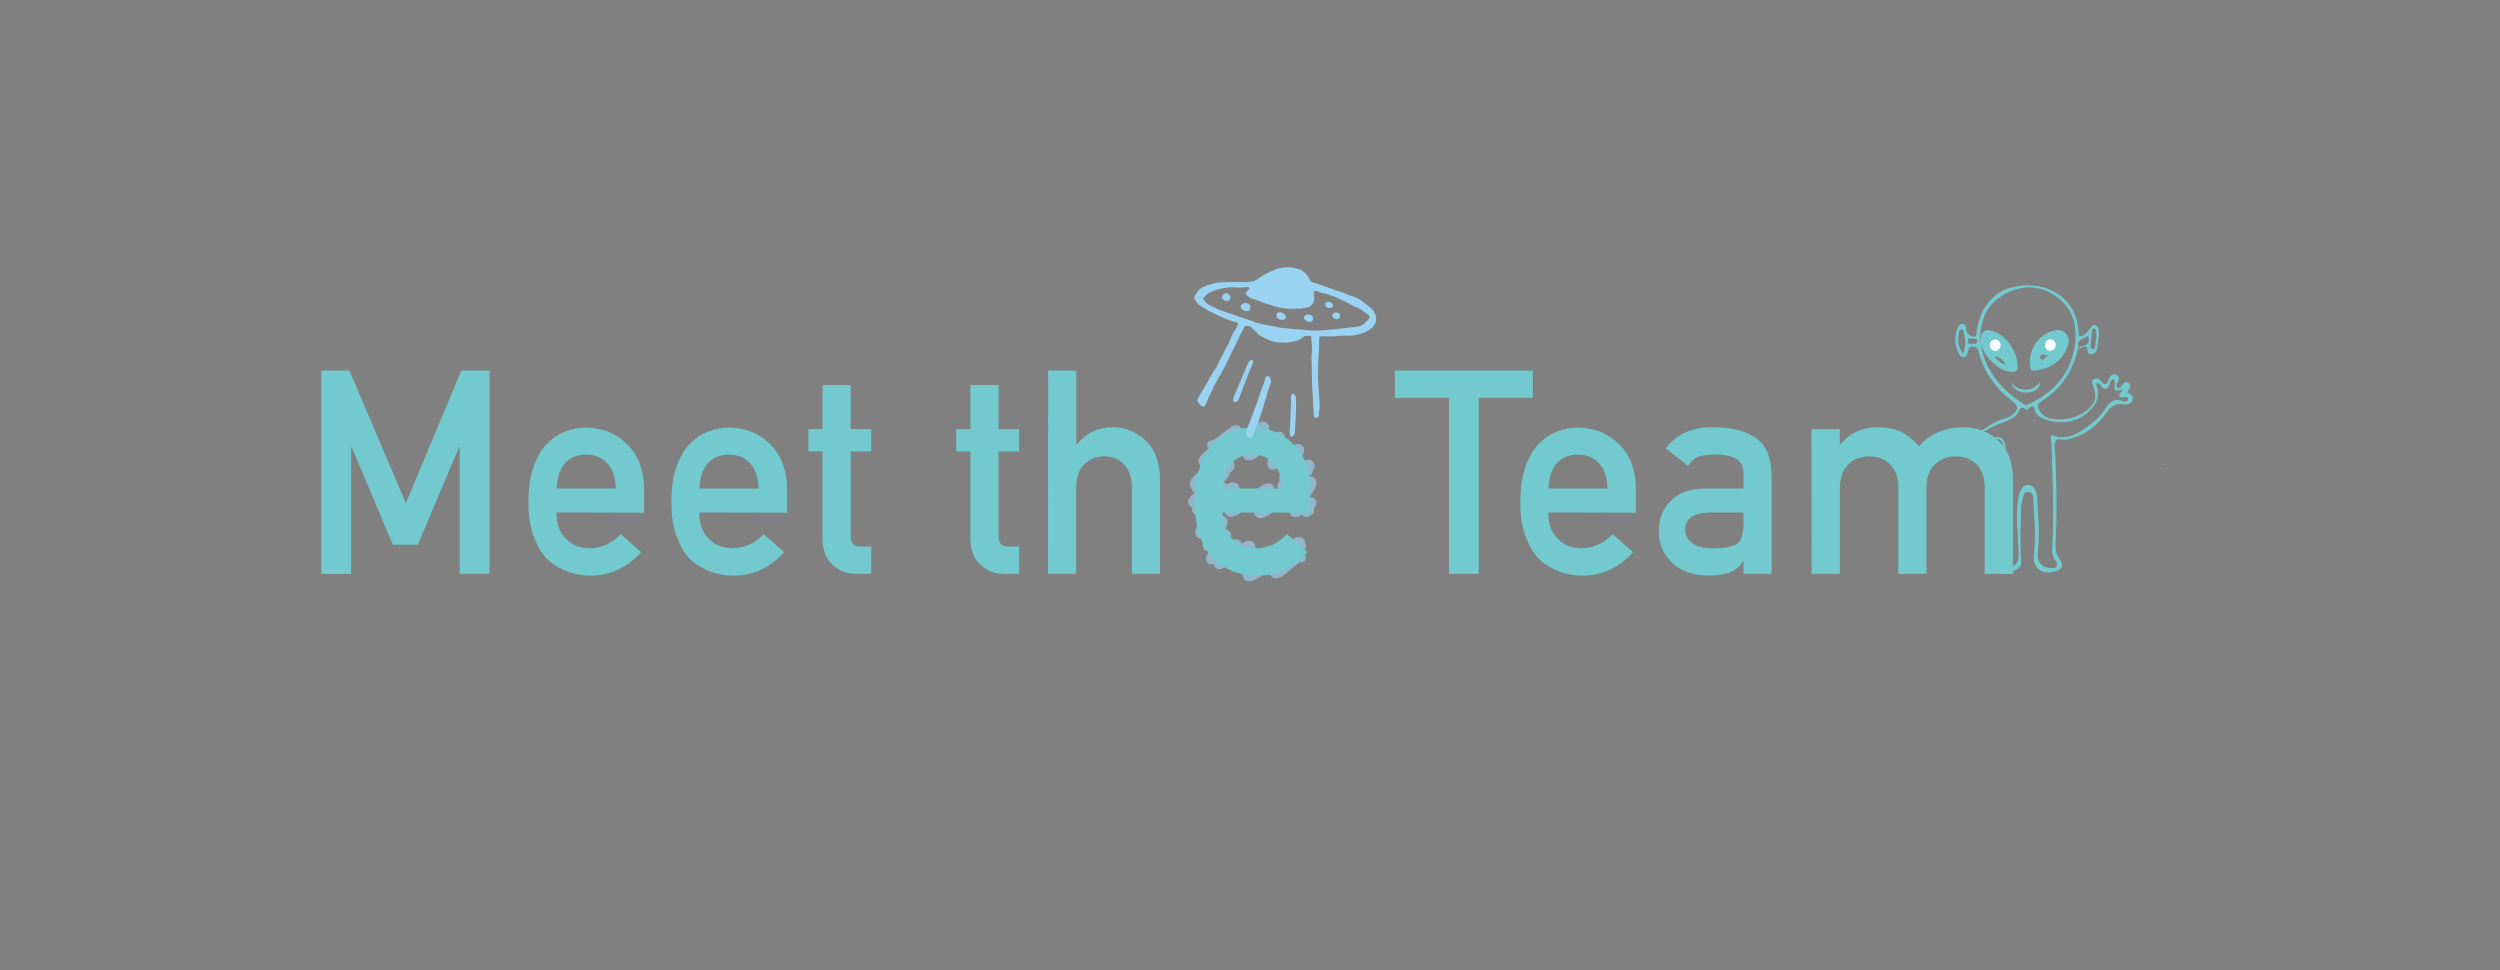 <?xml version="1.0" encoding="utf-8"?>
<!-- Generator: Adobe Illustrator 25.2.1, SVG Export Plug-In . SVG Version: 6.00 Build 0)  -->
<svg version="1.1" id="Layer_1" xmlns="http://www.w3.org/2000/svg" xmlns:xlink="http://www.w3.org/1999/xlink" x="0px" y="0px"
	 viewBox="0 0 2223 862.7" style="enable-background:new 0 0 2223 862.7;" xml:space="preserve">
<rect x="0" y="0" width="2223" height="862.7" fill="#808080" stroke="none"/>
<style type="text/css">
	.st0{opacity:0.65;}
	.st1{fill:none;stroke:#9AD2F1;stroke-width:8.504;stroke-linecap:round;stroke-linejoin:round;}
	.st2{fill:#72CACF;}
	.st3{fill:#485165;}
	.st4{fill:#EFF0F3;}
	.st5{fill:#FFFFFF;}
	.st6{fill:#9AD2F1;}
</style>
<g class="st0">
	<g>
		<g>
			<path class="st1" d="M1109.5,404.8c2.2,3.8,26.6-19.4,28.4-16.4c2.2,3.8-8.2,22.1-6.7,24.7c1.6,2.7,22.4-16.8,24-13.9
				c2.4,4.2-15.9,22.6-13.2,27.2c2.2,3.8,20.7-16.4,22.6-13c2.8,4.8-26.1,16-24.5,18.7c1.4,2.3,20.7-17,22.9-13.2"/>
			<path class="st1" d="M1093.4,454.8c3,5.1,32.9-24.6,35.3-20.4c1.3,2.2-10.9,18.6-9.4,21.3c4,7,42.4-35,46.9-27.1
				c2.3,4-16.9,23.9-15.3,26.7c1.5,2.7,14.3-10.6,15.3-8.8c0.8,1.4-5.6,7.8-4.9,9c0.4,0.7,2.7-2.2,3-1.7"/>
			<path class="st1" d="M1077.5,395.7c2.1,3.6,20.7-16.1,22.5-13c2.9,5.1-32.8,23-29.8,28.1c5.6,9.7,50.2-37.8,54-31.2
				c5.7,9.9-66.9,43.1-61.8,52c1.8,3.1,27.9-23.5,31.1-18c2.5,4.3-32.7,15.4-29.6,20.8c2,3.4,23.1-18.8,25.5-14.7
				c2.1,3.7-30.6,23.6-28.6,27.1c2.5,4.4,22.6-19.2,25.3-14.6c1.7,3-23.9,10.7-22.5,13.1c1.8,3.1,20.7-16.3,22.6-13.1
				c2.7,4.7-23.8,17.9-22,21c3.2,5.6,30.4-25.1,33.6-19.4c2.9,5.1-34.7,33.3-30.4,40.9c1.2,2,18-14.6,19.8-11.4
				c2.4,4.1-15,19.6-13.6,22c1.6,2.8,14.6-13.4,16.7-9.7c1.4,2.5-15.2,18.9-13.6,21.8c1.6,2.7,21.8-15.7,23.2-13.4
				c2.1,3.6-17.4,15.6-16.2,17.7c1.7,2.9,25.9-20,28.1-16.2c1.9,3.3-4.9,21.4-3,24.6c3.7,6.4,43.9-34.1,47.7-27.5
				c2.7,4.7-51.1,22.4-47.1,29.5c3.5,6,44.3-33,47.5-27.4c2.5,4.3-25.6,21.3-23.5,24.8c2.8,4.8,21.1-17.9,23.5-13.6"/>
		</g>
	</g>
</g>
<g>
	<path class="st2" d="M285.7,329.5h25l50.2,117.9l49.3-117.9h25.1v180.8h-26.5V397.6h-0.6l-36.7,86.8h-22.1l-36.7-86.8h-0.5v112.8
		h-26.5L285.7,329.5L285.7,329.5z"/>
	<path class="st2" d="M494.8,455.7c0,10.3,2.9,18.2,8.7,23.6c5.4,5.5,12.4,8.2,21.2,8.2c10.2,0,19.3-4.2,27.3-12.5l18.1,16
		c-12.7,14-27.7,21-44.9,20.8c-6.6,0-13-1-19.2-3c-3.1-1.1-6.2-2.5-9.1-4.3c-3.1-1.6-6-3.5-8.8-5.8c-5.3-4.8-9.6-11.5-12.8-20.1
		c-3.6-8.3-5.4-19-5.4-32.2c0-12.7,1.6-23.3,4.7-31.7c3.1-8.6,7.1-15.4,12-20.3c5-5,10.5-8.7,16.7-10.9c6.1-2.2,12.1-3.3,18-3.3
		c14.2,0.2,26.3,5,36.1,14.5c10,9.7,15.1,23,15.3,39.9v21.3L494.8,455.7L494.8,455.7z M547.5,434.4c-0.3-10.1-2.9-17.7-7.8-22.8
		c-4.8-4.9-11-7.4-18.5-7.4c-7.5,0-13.7,2.5-18.5,7.4c-4.7,5.1-7.3,12.8-7.8,22.8H547.5z"/>
	<path class="st2" d="M621.8,455.7c0,10.3,2.9,18.2,8.7,23.6c5.4,5.5,12.4,8.2,21.2,8.2c10.2,0,19.3-4.2,27.3-12.5l18.2,16
		c-12.7,14-27.7,21-44.9,20.8c-6.6,0-13-1-19.2-3c-3.1-1.1-6.2-2.5-9.1-4.3c-3.1-1.6-6-3.5-8.8-5.8c-5.3-4.8-9.6-11.5-12.8-20.1
		c-3.6-8.3-5.4-19-5.4-32.2c0-12.7,1.6-23.3,4.7-31.7c3.1-8.6,7.1-15.4,12-20.3c5-5,10.5-8.7,16.7-10.9c6.1-2.2,12.1-3.3,18-3.3
		c14.2,0.2,26.3,5,36.1,14.5c10,9.7,15.1,23,15.3,39.9v21.3L621.8,455.7L621.8,455.7z M674.5,434.4c-0.3-10.1-2.9-17.7-7.8-22.8
		c-4.8-4.9-11-7.4-18.5-7.4c-7.5,0-13.7,2.5-18.5,7.4c-4.7,5.1-7.3,12.8-7.8,22.8H674.5z"/>
	<path class="st2" d="M731.4,342.4h25v39.2h18.3v19.8h-18.3v75c-0.2,6.5,2.8,9.7,8.9,9.6h9.4v24.3h-13.1c-8.8,0-16-2.8-21.6-8.4
		c-5.8-5.4-8.6-13.1-8.6-23.3v-77.2h-12.6v-19.8h12.6L731.4,342.4L731.4,342.4z"/>
	<path class="st2" d="M862.9,342.4h25v39.2h18.3v19.8h-18.3v75c-0.2,6.5,2.8,9.7,8.9,9.6h9.4v24.3h-13.1c-8.8,0-16-2.8-21.6-8.4
		c-5.8-5.4-8.6-13.1-8.6-23.3v-77.2h-12.6v-19.8h12.6V342.4z"/>
	<path class="st2" d="M932,329.5h25v65.7h0.5c8.2-10.2,19-15.3,32.4-15.3c10.3,0,19.8,3.8,28.3,11.3c8.5,7.6,12.9,18.8,13.3,33.5
		v85.6h-25v-76.7c0-9-2.3-15.9-7-20.6c-4.6-4.8-10.5-7.2-17.7-7.2s-13.1,2.4-17.8,7.2c-4.7,4.7-7.1,11.6-7.1,20.6v76.7h-25
		L932,329.5L932,329.5z"/>
	<path class="st2" d="M1087.2,455.7c0,10.3,2.9,18.2,8.7,23.6c5.4,5.5,12.4,8.2,21.2,8.2c10.2,0,19.3-4.2,27.3-12.5l18.2,16
		c-12.7,14-27.7,21-44.9,20.8c-6.6,0-13-1-19.2-3c-3.1-1.1-6.2-2.5-9.1-4.3c-3.1-1.6-6-3.5-8.8-5.8c-5.3-4.8-9.6-11.5-12.8-20.1
		c-3.6-8.3-5.4-19-5.4-32.2c0-12.7,1.6-23.3,4.7-31.7c3.1-8.6,7.1-15.4,12-20.3c5-5,10.5-8.7,16.7-10.9c6.1-2.2,12.1-3.3,18-3.3
		c14.2,0.2,26.3,5,36.1,14.5c10,9.7,15.1,23,15.2,39.9v21.3L1087.2,455.7L1087.2,455.7z M1139.9,434.4c-0.3-10.1-2.9-17.7-7.8-22.8
		c-4.8-4.9-11-7.4-18.5-7.4c-7.5,0-13.7,2.5-18.5,7.4c-4.7,5.1-7.3,12.8-7.8,22.8H1139.9z"/>
	<path class="st2" d="M1288.3,353.8h-48v-24.3h122.6v24.3h-48v156.5h-26.5V353.8z"/>
	<path class="st2" d="M1376.7,455.7c0,10.3,2.9,18.2,8.7,23.6c5.4,5.5,12.4,8.2,21.2,8.2c10.2,0,19.3-4.2,27.3-12.5l18.2,16
		c-12.7,14-27.7,21-44.9,20.8c-6.6,0-13-1-19.2-3c-3.1-1.1-6.2-2.5-9.1-4.3c-3.1-1.6-6-3.5-8.8-5.8c-5.3-4.8-9.6-11.5-12.8-20.1
		c-3.6-8.3-5.4-19-5.4-32.2c0-12.7,1.6-23.3,4.7-31.7c3.1-8.6,7.1-15.4,12-20.3c5-5,10.5-8.7,16.7-10.9c6.1-2.2,12.1-3.3,18-3.3
		c14.2,0.2,26.3,5,36.1,14.5c10,9.7,15.1,23,15.2,39.9v21.3L1376.7,455.7L1376.7,455.7z M1429.4,434.4c-0.3-10.1-2.9-17.7-7.8-22.8
		c-4.8-4.9-11-7.4-18.5-7.4c-7.5,0-13.7,2.5-18.5,7.4c-4.7,5.1-7.3,12.8-7.8,22.8H1429.4z"/>
	<path class="st2" d="M1550.3,498.9h-0.5c-2.3,4.4-5.9,7.6-10.8,9.7c-4.8,2.1-11.4,3.2-19.9,3.2c-13.9-0.2-24.7-4-32.2-11.4
		c-7.9-7.3-11.9-16.6-11.9-27.9c0-10.8,3.4-19.8,10.3-26.9c6.9-7.3,17-11,30.3-11.2h34.7v-13.6c0.2-11.4-8.4-16.9-25.6-16.6
		c-6.2,0-11.2,0.7-14.8,2c-3.8,1.6-6.7,4.2-8.9,8l-19.7-15.5c9.5-12.8,23.6-19.1,42.1-18.7c15.7-0.2,28.2,2.9,37.6,9.2
		c9.4,6.4,14.1,17.5,14.3,33.2v87.9h-25L1550.3,498.9L1550.3,498.9z M1550.3,455.7h-30.1c-14.6,0.3-21.8,5.5-21.7,15.5
		c0,4.4,1.9,8.1,5.7,11.2c3.6,3.4,9.6,5.1,17.9,5.1c10.5,0.2,17.9-1.1,22.3-3.8c3.9-2.7,5.9-8.9,5.9-18.6L1550.3,455.7L1550.3,455.7
		z"/>
	<path class="st2" d="M1610.8,381.6h25.1v13.6h0.5c8.5-10.2,19.7-15.3,33.6-15.3c8.9,0.2,16.1,1.7,21.6,4.6
		c5.4,3.2,10.3,7.3,14.8,12.3c10.1-11.4,23.6-17,40.6-16.9c10.7,0,20.4,3.8,29.3,11.3c8.8,7.6,13.3,18.8,13.6,33.5v85.6h-25.1v-76.7
		c0-9-2.4-15.9-7.2-20.6c-4.8-4.8-11-7.2-18.5-7.2c-7.6,0-13.8,2.4-18.7,7.2c-5,4.7-7.4,11.6-7.4,20.6v76.7h-25v-76.7
		c0-9-2.4-15.9-7.2-20.6c-4.9-4.8-11.1-7.2-18.7-7.2c-7.6,0-13.8,2.4-18.5,7.2c-5,4.7-7.6,11.6-7.6,20.6v76.7h-25.1L1610.8,381.6
		L1610.8,381.6z"/>
</g>
<g id="thwRnJ_1_">
	<g>
		<path class="st2" d="M1891.5,349c0.8-1.5,1.7-2.7,2.2-4.1c0.7-2,0.3-3.8-1.7-4.9c-1.9-1-3.2,0-4.3,1.5c-1.2,1.6-2.3,4.5-4.6,3.2
			c-2.7-1.6-0.1-4,0.6-5.9c0.8-2.2,0.5-4.2-1.6-5.4c-2.1-1.2-4.1-0.6-5.6,1.2c-0.9,1.2-1.5,2.6-2,4c-1.3,3.5-3.1,4.1-5.6,1.1
			c-1.9-2.3-4.1-4.6-7.2-2.5c-2.9,2-0.8,4.8,0,7.2c2.8,8.1,1.6,13.8-4.9,19.4c-8.5,7.4-18.7,9.8-29.6,9c-6.1-0.5-11.9-2.7-14.4-9.3
			c-1-2.6-0.9-4.5,1.9-6.2c18.1-11.3,29.1-27.7,33.3-48.6c-1.5-7.2,5-7.3,8.6-10c3.4,7.9-4.3,9.3-8.6,10c2.1,2.8,6.1-2.3,7.5-0.1
			c1.5,2.2-0.3,6.9,4.5,6.4c4.1-0.4,4.8-4.1,5.1-7.2c0.5-4.7,1.8-9.4,1-14.1c-0.3-1.8-0.7-3.9-2.9-4.5c-2.2-0.5-3.7,0.9-4.7,2.5
			c-1.4,2-2.7,4.1-4.8,5.6c-1.2,0.8-2.8,1.9-4.1,1.6c-1.9-0.3-1.1-2.5-1.2-3.9c-2-27.1-22.4-43-49.9-41.1
			c-23.2,1.6-37.5,16.8-40.9,41.3c-0.2,1.6,0.5,3.7-2,4.1c-2,0.3-3.8-0.3-5.1-1.9c-1.2-1.4-2.2-3-2.2-5.1c0-2-0.9-3.9-3.1-4.2
			c-2.6-0.4-3.7,1.6-4.5,3.6c-3,7.6-2.7,15.2,1,22.5c1,1.9,2.4,3.7,4.8,3.3c2.2-0.3,2.8-2.3,3.2-4.2c0.6-2.7,1.5-5.5,4.8-5.3
			c3,0.2,4.2,2.5,5,5.4c4.8,18.3,15.6,32.5,30.5,43.9c4.5,3.5,4.8,6.4,0.7,10.4c-1.9,1.9-4.2,3.3-6.8,4c-12.4,3.3-22.1,11-31.4,19.4
			c-1.8,1.6-3.6,3.3-4.8,5.2c0.5,0,0.9-0.1,1.4-0.1c0.8,0,1.6,0,2.4,0.1c2-3,4.4-5.8,7.2-8.3c6.8-6.1,14.9-9.5,23.2-12.7
			c4.2-1.6,8.6-3.2,11.6-6.9c2.1-2.6,2.2-8.7,8.2-4.2c1.4,1,2.5-1.9,4.1-2.4c1.7-0.6,2.8-1,3.1,1.4c0.6,5,4.2,7.6,8.3,9.2
			c15.4,5.9,31.7,3.7,43.3-9.8c4.6-5.4,6.3-11.5,4.3-18.5c-0.3-1.2-1.6-2.6,0.3-3.3c1.6-0.5,2.1,1.1,2.9,2.2
			c2.7,3.7,5.4,3.6,7.5-0.4c0.5-1,0.8-2.1,1.2-3.2c0.4-1.1,1-2.2,2.4-1.9c1.4,0.3,1.4,1.5,1.3,2.7c-0.6,8.1-0.6,8.1,6.5,6.2
			c0.2,0,0.4,0.4,0.6,0.5c-0.6,1.9-3.8,2.5-2.8,5.1c0.7,1.8,2.5,1.3,3.9,1.2c1.6,0,4-1,3.6,1.8c-0.4,2.4-2.9,2.3-4.7,1.6
			c-7.2-2.8-11.9,1-15.2,6.4c-5.4,8.7-13.2,14.6-21.4,20c-7.5,4.9-15.6,7.6-24.7,4.4c-2.7-0.9-2.9,0.8-2.6,2.7
			c1.2,8.3,0.9,16.6,1.2,24.9c0.9,23.5,1.2,46.9,0.1,70.4c-0.2,4.8-0.5,9.4,3.1,13.3c1.2,1.3,1.9,3,0.9,4.7c-1.1,2.1-3.1,1.8-5,1.7
			c-9.3-0.3-13.2-5.6-11.7-17.2c1.9-15-0.5-29.9-0.6-44.8c0-2-0.6-4.1-1.4-6.1c-1.1-2.9-3-5.5-6.3-5.8c-3.4-0.3-5.6,1.9-7,4.8
			c-1.3,2.5-2.1,5.2-2.5,8.1c-2.1,15.3-0.1,30.7,0.5,45.9c0.4,11.1-0.7,12.1-12.4,15.8c-1.7,0.5-3.5,0.6-4.7-1
			c-1.2-1.7-0.5-3.3,0.6-4.7c2.9-3.4,3.4-7.5,3.4-11.7c0.2-13.1,0.8-26.1,0.8-39.2c-0.1-17.4,2.2-34.7,0.6-52.1
			c-0.8-7.9-4.5-10.1-11.9-7.3c-5.1,1.9-9,5-12.5,8.8c0.8,0.5,1.5,1,2.2,1.6c1.3-1.3,2.6-2.6,4.1-3.7c3.8-3,8.5-7.8,12.7-5.6
			c4.6,2.3,3.8,9.1,3.4,14.1c-2.3,27.9-2.5,55.9-3.6,83.9c-0.2,4.2-0.2,8-2.8,11.8c-2.9,4.2-1.2,8.5,3.3,9.3
			c6.1,1.1,11.5-1.4,16.5-4.7c3.8-2.5,2.4-5.9,2.3-9.8c-0.6-14.3-0.1-28.6,0.2-42.9c0.1-3.4,0.8-6.8,1.7-10c0.6-2.4,1.2-5.7,4.8-5.3
			c3.6,0.3,4.4,3.3,4.5,6.2c0.6,16.4,2.5,32.8,0.5,49.3c-1.6,12.3,7.4,19.1,19.3,15.2c5.8-1.9,7.3-5.3,3.8-10.2
			c-3.2-4.5-4.2-9.2-3.9-14.5c1.4-26.7,1-53.3-0.3-80c-0.2-3.6-1.3-7.7,0-10.7c1.7-3.7,6.4-1.1,9.7-1.7c15.5-2.8,27-11.7,35.9-23.9
			c4.2-5.7,8.1-8.9,15.3-7.5c3.2,0.6,6.7-0.1,7.8-4C1897.5,351.9,1894.7,350.2,1891.5,349z M1860.4,293.3c0.1-0.7,0.6-1.5,1.5-1.3
			c0.6,0.1,1.6,0.7,1.7,1.2c0.4,1.6,0.5,3.3,0.7,4.9c-0.4,3.3-0.9,6.4-1.3,9.6c-0.2,1.4-0.4,2.8-2.2,2.6c-1.3-0.1-2-1.4-1.9-2.4
			C1859.3,303,1859.8,298.2,1860.4,293.3z M1745.5,314.4c-4.8-6.3-4.8-12.4-3.7-18.6c0.2-1.2,0.8-2.7,2.5-2.7c2,0,1.8,1.7,2,2.9
			C1747.3,301.9,1748.7,307.9,1745.5,314.4z M1758,303.9c-0.5,3.1-3.8,1.1-5.7,1.7c-2.7,0.9-2.3-2.1-2.3-3.3c0-2.9,2.3-0.4,3-1.2
			C1755.2,301.7,1758.7,300.1,1758,303.9z M1804.9,359c-1.7,0.9-3.4,1.5-5.3,0.3c-22.3-14.1-36.9-33.1-39-59.1
			c0.8-19.1,8.6-32.4,24.9-40.1c16.2-7.7,32.1-5.5,45.7,5.7c14.1,11.7,16.4,28.1,13.1,45.1C1839.8,333.7,1825.3,349,1804.9,359z"/>
		<path class="st3" d="M1924.1,413.1c0.2-0.1,0.3-0.3,0.4-0.4c-0.2-0.1-0.5-0.3-0.7-0.3c-0.1,0-0.2,0.2-0.4,0.3
			C1923.7,412.9,1923.9,413,1924.1,413.1z"/>
		<path class="st4" d="M1924.1,413.1c-0.2-0.1-0.5-0.3-0.7-0.4c0.1-0.1,0.3-0.4,0.4-0.3c0.3,0.1,0.5,0.2,0.7,0.3
			C1924.4,412.9,1924.3,413,1924.1,413.1z"/>
		<path class="st2" d="M1805,321.3c0.1-12.1,8.2-23.3,19.8-26.9c4.3-1.3,8.6-1.6,12.1,2.1c3.3,3.5,3,7.6,1.5,11.7
			c-4.2,11.5-12.7,18-24.4,20.6C1806,330.7,1805,329.7,1805,321.3z M1819.2,303.7c-3.2,0.3-5.8,0.5-5.7,3.7c0.1,3,1.9,5.1,4.8,5.3
			c2.7,0.1,4.8-1.5,4.7-4.5C1823,305.3,1821.2,303.8,1819.2,303.7z M1821.3,315.9c-2.3,0.7-5.1-2.3-6.9,0.6c-0.5,0.8-0.5,2.8,0.5,3
			C1817.8,320.3,1819.2,317.3,1821.3,315.9z"/>
		<path class="st2" d="M1793.9,324.9c0.9,4.3-1.3,5.9-6,5.7c-12.2-0.6-27.6-17.5-26.8-29.8c0.4-5.9,4.4-8.5,10.4-6.6
			C1783.4,297.8,1793.7,311.6,1793.9,324.9z M1771.6,309.8c2.8-0.1,4.2-1.7,4.6-4.2c0.5-3.2-2.3-3-4.1-3.3c-2.4-0.4-4.2,0.9-4.3,3.4
			C1767.7,308.1,1769.4,309.4,1771.6,309.8z M1783.6,324.8c-1.9-4.1-4.8-6.9-10-8.1C1776.1,320.9,1779.7,323,1783.6,324.8z"/>
		<path class="st2" d="M1787.8,340.5c9.6,8.2,18.2,8.3,26.4-0.7c-0.6,5.2-3.4,7.8-8.9,8.9C1797.7,350.1,1791.3,347.5,1787.8,340.5z"
			/>
		<circle class="st2" cx="1819.5" cy="308.1" r="7.2"/>
		
			<ellipse transform="matrix(7.159302e-02 -0.997 0.997 7.159302e-02 1387.578 2102.663)" class="st5" cx="1823.3" cy="306" rx="5.1" ry="4.8"/>
		<circle class="st2" cx="1773.6" cy="307.8" r="7.2"/>
		
			<ellipse transform="matrix(7.159302e-02 -0.997 0.997 7.159302e-02 1341.832 2053.978)" class="st5" cx="1774.3" cy="306.2" rx="5.1" ry="4.8"/>
	</g>
</g>
<g>
	<path class="st6" d="M1111.5,250.6c-1.6,0.1-3.2,0.2-4.8,0.2c-6.5-0.2-12.9,0.1-19.4,0.2c-1.2,0-2.4,0.1-3.6,0.2
		c-0.8,0.1-1.6,0.1-2.4,0.3c-3.5,1.1-7.1,1.6-10.4,3.3c-2.3,0.6-3.7,2.4-5.5,3.7c-1,1.5-2.1,3-3,4.5c-0.2,0.3-0.3,0.8-0.3,1.2
		c-0.2,0.8-0.2,1.6,0.3,2.3c0.9,1.3,1.9,2.6,2.9,3.9c1.5,1,3,2.1,4.5,3c2,1.1,3.9,2.1,5.7,3.4c4.3,2.2,8.7,4.2,13.1,6.2
		c0.7,0.3,1.5,0.5,2.3,0.8c1.5,0.6,3.1,1,4.5,1.6c1.5,0.6,3.1,1,4.6,1.5c0.4,0.1,0.7,0.4,1,0.7c0.1,0.1,0.1,0.4,0.1,0.5
		c-0.9,2-1.8,4.1-3.2,5.8c-0.7,0.8-1.1,1.7-1.6,2.6c-1.1,2-1.9,4-2.7,6.1c-0.6,1.9-1.4,3.8-2.6,5.4c-0.7,1-1.2,2.1-1.7,3.2
		c-1.1,2.4-2.3,4.7-3.6,7c-1,1.7-1.9,3.5-2.6,5.4c-0.7,1.9-1.6,3.7-3,5.2c-0.4,0.4-0.7,1-1,1.5c-1.5,2.2-2.7,4.5-3.9,6.8
		c-1.4,2.7-2.9,5.3-4.5,7.9c-0.8,1.4-1.9,2.6-2.6,4.1c-0.7,1.5-1.7,2.7-2.3,4.3c-0.3,0.8-0.9,1.3-1,2.2c-0.1,0.4-0.2,0.9,0,1.2
		c0.8,1.4,1.7,2.7,2.9,3.8c0.4,0.4,1,0.7,1.6,0.8c1.4,0.2,2.1-0.1,2.5-1c2.1-4.8,4.1-9.7,6.5-14.3c1.3-3.9,3.9-7,5.5-10.7
		c0.9-1.1,1.5-2.4,2.2-3.6c1.3-2.3,2.5-4.6,3.7-6.9c1.3-2.5,2.5-5.1,3.7-7.6c1.2-2.3,2.1-4.8,3.5-7c2.5-6,5.5-11.7,8.4-17.4
		c0.4-0.7,0.7-1.5,1.1-2.1c0.3-0.5,0.9-0.8,1.5-0.9c0.8-0.1,1.6,0,2.4,0c0.9,0,1.6,0.3,2.2,0.9c1.6,1.5,3.2,3.1,4.7,4.7
		c2,2.1,4.3,3.7,6.8,5c4,1.9,8,3.8,12.6,3.9c2,0.1,4,0.2,6,0.3c1,0,2,0,3-0.2c2.4-0.4,4.8-0.9,7.1-1.4c1.2-0.3,2.3-0.7,3.3-1.4
		c1.1-0.8,2.3-1.6,3.5-2.4c0.7-0.5,1.5-0.7,2.3-0.7c1,0,2,0,3,0.1c0.7,0,1.2,0.5,1.2,1c0.1,3,0.3,6,0.6,9.1c0.1,1.2,0.2,2.4,0,3.6
		c-0.1,1-0.1,2-0.3,3c-0.2,2-0.2,4-0.1,6c0.2,3.8,0.3,7.7,0.3,11.5c0,6.9,0.4,13.7,0.9,20.6c0.2,2.4,0.2,4.8,0.3,7.3
		c0.2,2.8,0.5,5.6,0.4,8.5c0,0.6,0.4,1.1,0.6,1.7c0.2,0.5,0.5,0.6,1,0.5c0.6-0.1,1.2-0.2,1.8-0.3c0.8-0.2,1.4-0.9,1.3-1.8
		c-0.1-1.4-0.2-2.9,0.2-4.2c0.6-2.2,0.5-4.4,0.4-6.6c-0.1-2.6-0.2-5.2-0.6-7.9c-0.2-1.2-0.2-2.4-0.3-3.6c-0.3-4.2-0.4-8.5-0.5-12.7
		c0-6.5,0-12.9,0.6-19.4c0.3-3.6,0.5-7.3,0.4-10.9c0-1.4,0-2.8,0-4.2c0-0.4,0.4-0.7,0.8-0.8c2-0.3,4,0,6,0c3.4,0,6.9,0.1,10.3-0.4
		c2-0.3,4-0.3,6-0.3c1.4,0,2.8,0.1,4.2,0.1c1.2,0,2.4,0,3.6-0.3c2.2-0.4,4.3-1,6.5-1.6c1.1-0.4,2.4-0.5,3.4-1.2
		c1.8-1.2,4-1.9,5.7-3.5c0.4-0.4,0.9-0.8,1.2-1.3c0.7-1.3,1.9-2.1,2.4-3.5c0.1-0.4,0.2-0.8,0.3-1.2c0.1-0.8,0.1-1.6,0.2-2.4
		c0.2-1.5-0.1-2.8-0.8-4.1c-0.2-0.4-0.5-0.7-0.6-1.1c-0.2-1.3-1-2.1-1.8-3c-2.4-2.4-5.2-4.5-7.9-6.5c-1.3-1-2.6-1.9-4-2.7
		c-2-1-3.9-2.1-6.1-2.7c-1.7-0.5-3.4-1.2-5.1-1.9c-2.2-0.9-4.5-1.8-6.8-2.5c-1.9-0.6-3.9-1.1-5.7-1.9c-2.6-1.1-5.3-1.9-7.9-2.9
		c-2.8-1.1-5.8-1.9-8.6-2.8c-0.6-0.2-1.2-0.3-1.7-0.6c-0.5-0.2-1.1-0.5-1.4-1.1c-0.3-0.5-0.6-1-0.9-1.6c-1-2.3-2.6-4.1-4.6-6
		c-0.7-0.5-1.7-1.3-2.6-2c-1.6-0.4-2.9-1.3-4.6-1.5c-1.2-0.1-2.4-0.3-3.6-0.6c-1.6-0.4-3.2-0.4-4.8-0.3c-0.8,0-1.6,0.1-2.4,0.2
		c-2.9,0.1-5.6,0.8-8.2,1.9c-5.7,2.5-11.3,5.3-16.3,9.1C1115.5,249.8,1113.6,250.5,1111.5,250.6z M1110.7,256.3c0,0.2,0.1,0.4,0,0.5
		c-0.9,1.1-1.8,2.2-2.7,3.2c-0.3,0.4-0.2,1.2,0.1,1.7c1.2,1.7,2.9,2.8,4.8,3.6c0.9,0.4,1.9,0.7,2.8,1c1.1,0.4,2.4,0.6,3.4,1.2
		c4.8,2.3,9.9,3.4,14.9,5c1.5,0.5,3.1,0.9,4.7,1.2c1.4,0.3,2.8,0.6,4.2,0.6c5.8,0.4,11.7,0.5,17.5-0.4c1.2-0.2,2.4-0.5,3.5-1
		c1.3-0.6,2.4-1.5,3.2-2.7c0.2-0.3,0.4-0.7,0.6-1.1c0.7-1.9,1.2-3.8,0.8-5.9c-0.2-1.2-0.4-2.4-0.2-3.6c0.1-0.5,0.8-1,1.3-0.9
		c0.6,0.1,1.2,0.2,1.8,0.4c1.1,0.4,2.2,0.9,3.4,1.2c1.2,0.3,2.4,0.5,3.5,0.8c4.3,1.1,8.5,2.6,12.5,4.5c3.3,1.6,6.6,3,9.7,4.9
		c1.2,0.7,2.5,1.3,3.8,1.9c2.2,1,4.5,1.9,6.5,3.3c1.8,1.3,3.6,2.5,5.4,3.8c0.5,0.4,0.9,0.8,1.3,1.3c0.4,0.5,0.4,1.2,0.2,1.7
		c-0.2,0.6-0.5,1.1-0.9,1.6c-0.7,0.7-1.4,1.4-1.9,1.9c-1.1,1-2,1.9-3,2.6c-0.6,0.5-1.3,0.9-2.1,1.1c-1.8,0.5-3.5,0.9-5.3,1.1
		c-6,0.7-12,1.2-18,2.1c-4.6,0.2-9.2,0.8-13.9,1c-3,0.2-6.1,0.1-9.1-0.2c-5.2-0.6-10.5-0.7-15.7-1.3c-3.8-0.4-7.6-0.8-11.4-1.3
		c-0.4,0-0.8-0.1-1.2-0.3c-1.7-0.7-3.5-0.9-5.3-1.1c-4.2-0.6-8.3-1.5-12.4-2.7c-1.2-0.3-2.4-0.5-3.4-1.3c-0.3-0.2-0.7-0.3-1.1-0.4
		c-6-1.8-11.8-4-17.7-6c-2.1-0.7-4.2-1.5-6.3-2.1c-1.6-0.4-2.9-1.5-4.5-1.6c-1.3-0.6-2.5-1.2-3.8-1.8c-1.5-0.6-3-1.1-4.3-2.1
		c-1.8-0.5-3.2-1.8-4.4-3.1c-0.7-0.7-1.4-1.5-1.9-2.3c-0.2-0.3-0.1-0.8,0-1.2c0-0.2,0.2-0.4,0.3-0.5c1.4-2.1,3.3-3.5,5.5-4.6
		c5.1-2.5,10.6-3.7,16.3-4.4c1.8-0.2,3.6-0.2,5.4-0.1c3.8,0.4,7.7,0.1,11.5-0.2c0.4,0,0.8,0,1.2,0.1
		C1110.4,255.5,1110.7,255.8,1110.7,256.3z"/>
	<path class="st6" d="M1120.6,370.2c1.5-5,3.4-9.9,4.6-15c1-2,1.2-4.3,1.9-6.4c0.8-2.7,1.9-5.3,2.8-8c0.4-1,0.3-2,0.1-3
		c-0.2-0.8-0.4-1.5-0.7-2.3c-0.3-0.8-1.1-1.2-2-1c-1,0.2-1.9,0.7-2.2,1.8c-0.5,1.7-0.9,3.5-1.5,5.2c-0.7,1.9-1.5,3.7-2.2,5.6
		c-0.4,0.9-0.7,1.9-1,2.9c-1.7,6-4,11.8-6.3,17.6c-1.4,3.6-2.4,7.2-4.1,10.7c-0.6,1.3-0.6,2.8-1.1,4.1c-0.5,1.1-0.7,2.3-0.9,3.5
		c-0.1,0.3,0.1,0.9,0.3,1.1c0.7,0.7,1.4,1.5,2.1,2.1c0.6,0.5,1.5,0.6,2.3,0.4c0.7-0.1,0.8-0.8,1-1.3c0.8-2.1,1.6-4.1,2.4-6.2
		C1117.8,378.2,1119.4,374.3,1120.6,370.2z"/>
	<path class="st6" d="M1151.5,382.6c0.6-8.4,1-16.9,1-25.3c0-1.4-0.2-2.8-0.3-4.2c0-0.4-0.2-0.8-0.4-1.1c-0.5-0.6-1-1.2-1.6-1.8
		c-0.4-0.4-1.2-0.1-1.5,0.4c-0.5,0.9-1,1.7-0.8,2.8c0.2,1.4,0.1,2.8,0.1,4.2c-0.2,5.2-0.4,10.5-0.7,15.7c-0.1,3.2-0.1,6.4-0.6,9.6
		c-0.1,0.6,0,1.2,0.1,1.8c0.2,1,0.4,2,0.6,3c0.1,0.5,1,0.9,1.4,0.6c0.3-0.2,0.6-0.5,1-0.8c0.9-0.5,1.3-1.4,1.5-2.4
		C1151.3,384.2,1151.5,383.4,1151.5,382.6z"/>
	<path class="st6" d="M1102.5,352.3c1.4-3.8,2.8-7.5,4.3-11.3c2.3-5.8,4.3-11.7,7.1-17.3c0.3-0.5,0.3-1.2,0.4-1.8
		c0.1-0.6-0.2-1.2-0.5-1.7c-0.2,0-0.4-0.1-0.6-0.1c-1.4,0.3-2.6,0.8-3.2,2.3c-0.7,1.9-1.7,3.7-2.4,5.5c-1.2,2.8-2.3,5.6-3.4,8.4
		c-1.2,3-2.7,5.8-3.8,8.9c-0.5,1.3-1,2.6-1.7,3.8c-1.3,2.1-1.9,4.4-2.3,6.8c-0.1,0.5,0.4,1.3,0.9,1.4c0.4,0.1,0.8,0.2,1.2,0.2
		c1.1,0,1.9-0.3,2.5-1.4C1101.4,354.9,1102,353.6,1102.5,352.3z"/>
	<path class="st6" d="M1103.6,273.9c0.2,0.3,0.5,0.6,0.8,1c0.4,0.3,0.8,0.7,1.3,1c1.4,0.9,3,1.1,4.6,0.5c0.4-0.1,0.7-0.4,0.9-0.7
		c1.3-1.9,0.6-4.7-1.4-5.7c-1.5-0.8-3.1-0.9-4.6,0c-0.5,0.3-1,0.7-1.4,1.1C1103.1,271.7,1103,273.2,1103.6,273.9z"/>
	<path class="st6" d="M1137.3,283.9c1,0.3,2,0.5,3,0.6c0.6,0,1.2-0.2,1.7-0.4c0.6-0.2,0.9-0.8,1.2-1.3c0.4-0.9-0.1-2.7-0.9-3.4
		c-1.3-1-2.7-1.7-4.4-1.7c-0.2,0-0.4,0-0.6,0c-1.1,0.1-2.2,1.3-2.3,2.4C1134.8,281.8,1135.7,283.4,1137.3,283.9z"/>
	<path class="st6" d="M1160.4,284.5c0.7,0.7,1.6,1.1,2.5,1.5c1.2,0.4,2.3,0.4,3.5-0.3c0.6-0.3,0.9-0.8,1.1-1.4
		c0.5-1.7-0.1-3.4-1.7-4c-0.6-0.2-1.1-0.5-1.7-0.6c-1.6-0.5-3.2,0.1-4.2,1.5C1159.2,282.2,1159.4,283.7,1160.4,284.5z"/>
	<path class="st6" d="M1093.9,263.4c-0.2-0.4-0.4-0.7-0.6-1c-0.3-0.3-0.5-0.6-0.8-0.9c-1.4-1.2-3.6-1.1-4.9,0.4
		c-0.4,0.4-0.7,1-0.9,1.5c-0.3,0.7,0.1,2.3,0.7,2.8c1.3,1.1,2.7,1.6,4.4,1.3C1093.7,267.2,1094.8,265.1,1093.9,263.4z"/>
	<path class="st6" d="M1184.9,281.3c0.1,0.4,0.4,0.7,0.6,1c1,1.2,2.2,1.7,3.7,1.5c0.6-0.1,1.1-0.4,1.6-0.8c0.8-1,1-2.2,0.5-3.4
		c-0.1-0.4-0.4-0.7-0.7-0.9c-0.8-0.6-1.8-0.8-2.8-0.9c-0.6,0-1.2,0.1-1.7,0.5c-0.5,0.4-0.8,0.9-1.2,1.4
		C1184.6,280.1,1184.7,280.7,1184.9,281.3z"/>
	<path class="st6" d="M1178.8,272.3c0.9,1.2,2,1.8,3.5,1.7c1,0,1.9-0.3,2.6-1c0.4-0.4,0.6-1.2,0.4-1.7c-0.2-0.4-0.2-0.8-0.5-1.1
		c-0.8-0.9-1.8-1.5-2.9-1.9c-0.8-0.3-2.9,0.4-3.2,1.1C1178.3,270.4,1178.2,271.4,1178.8,272.3z"/>
</g>
</svg>

